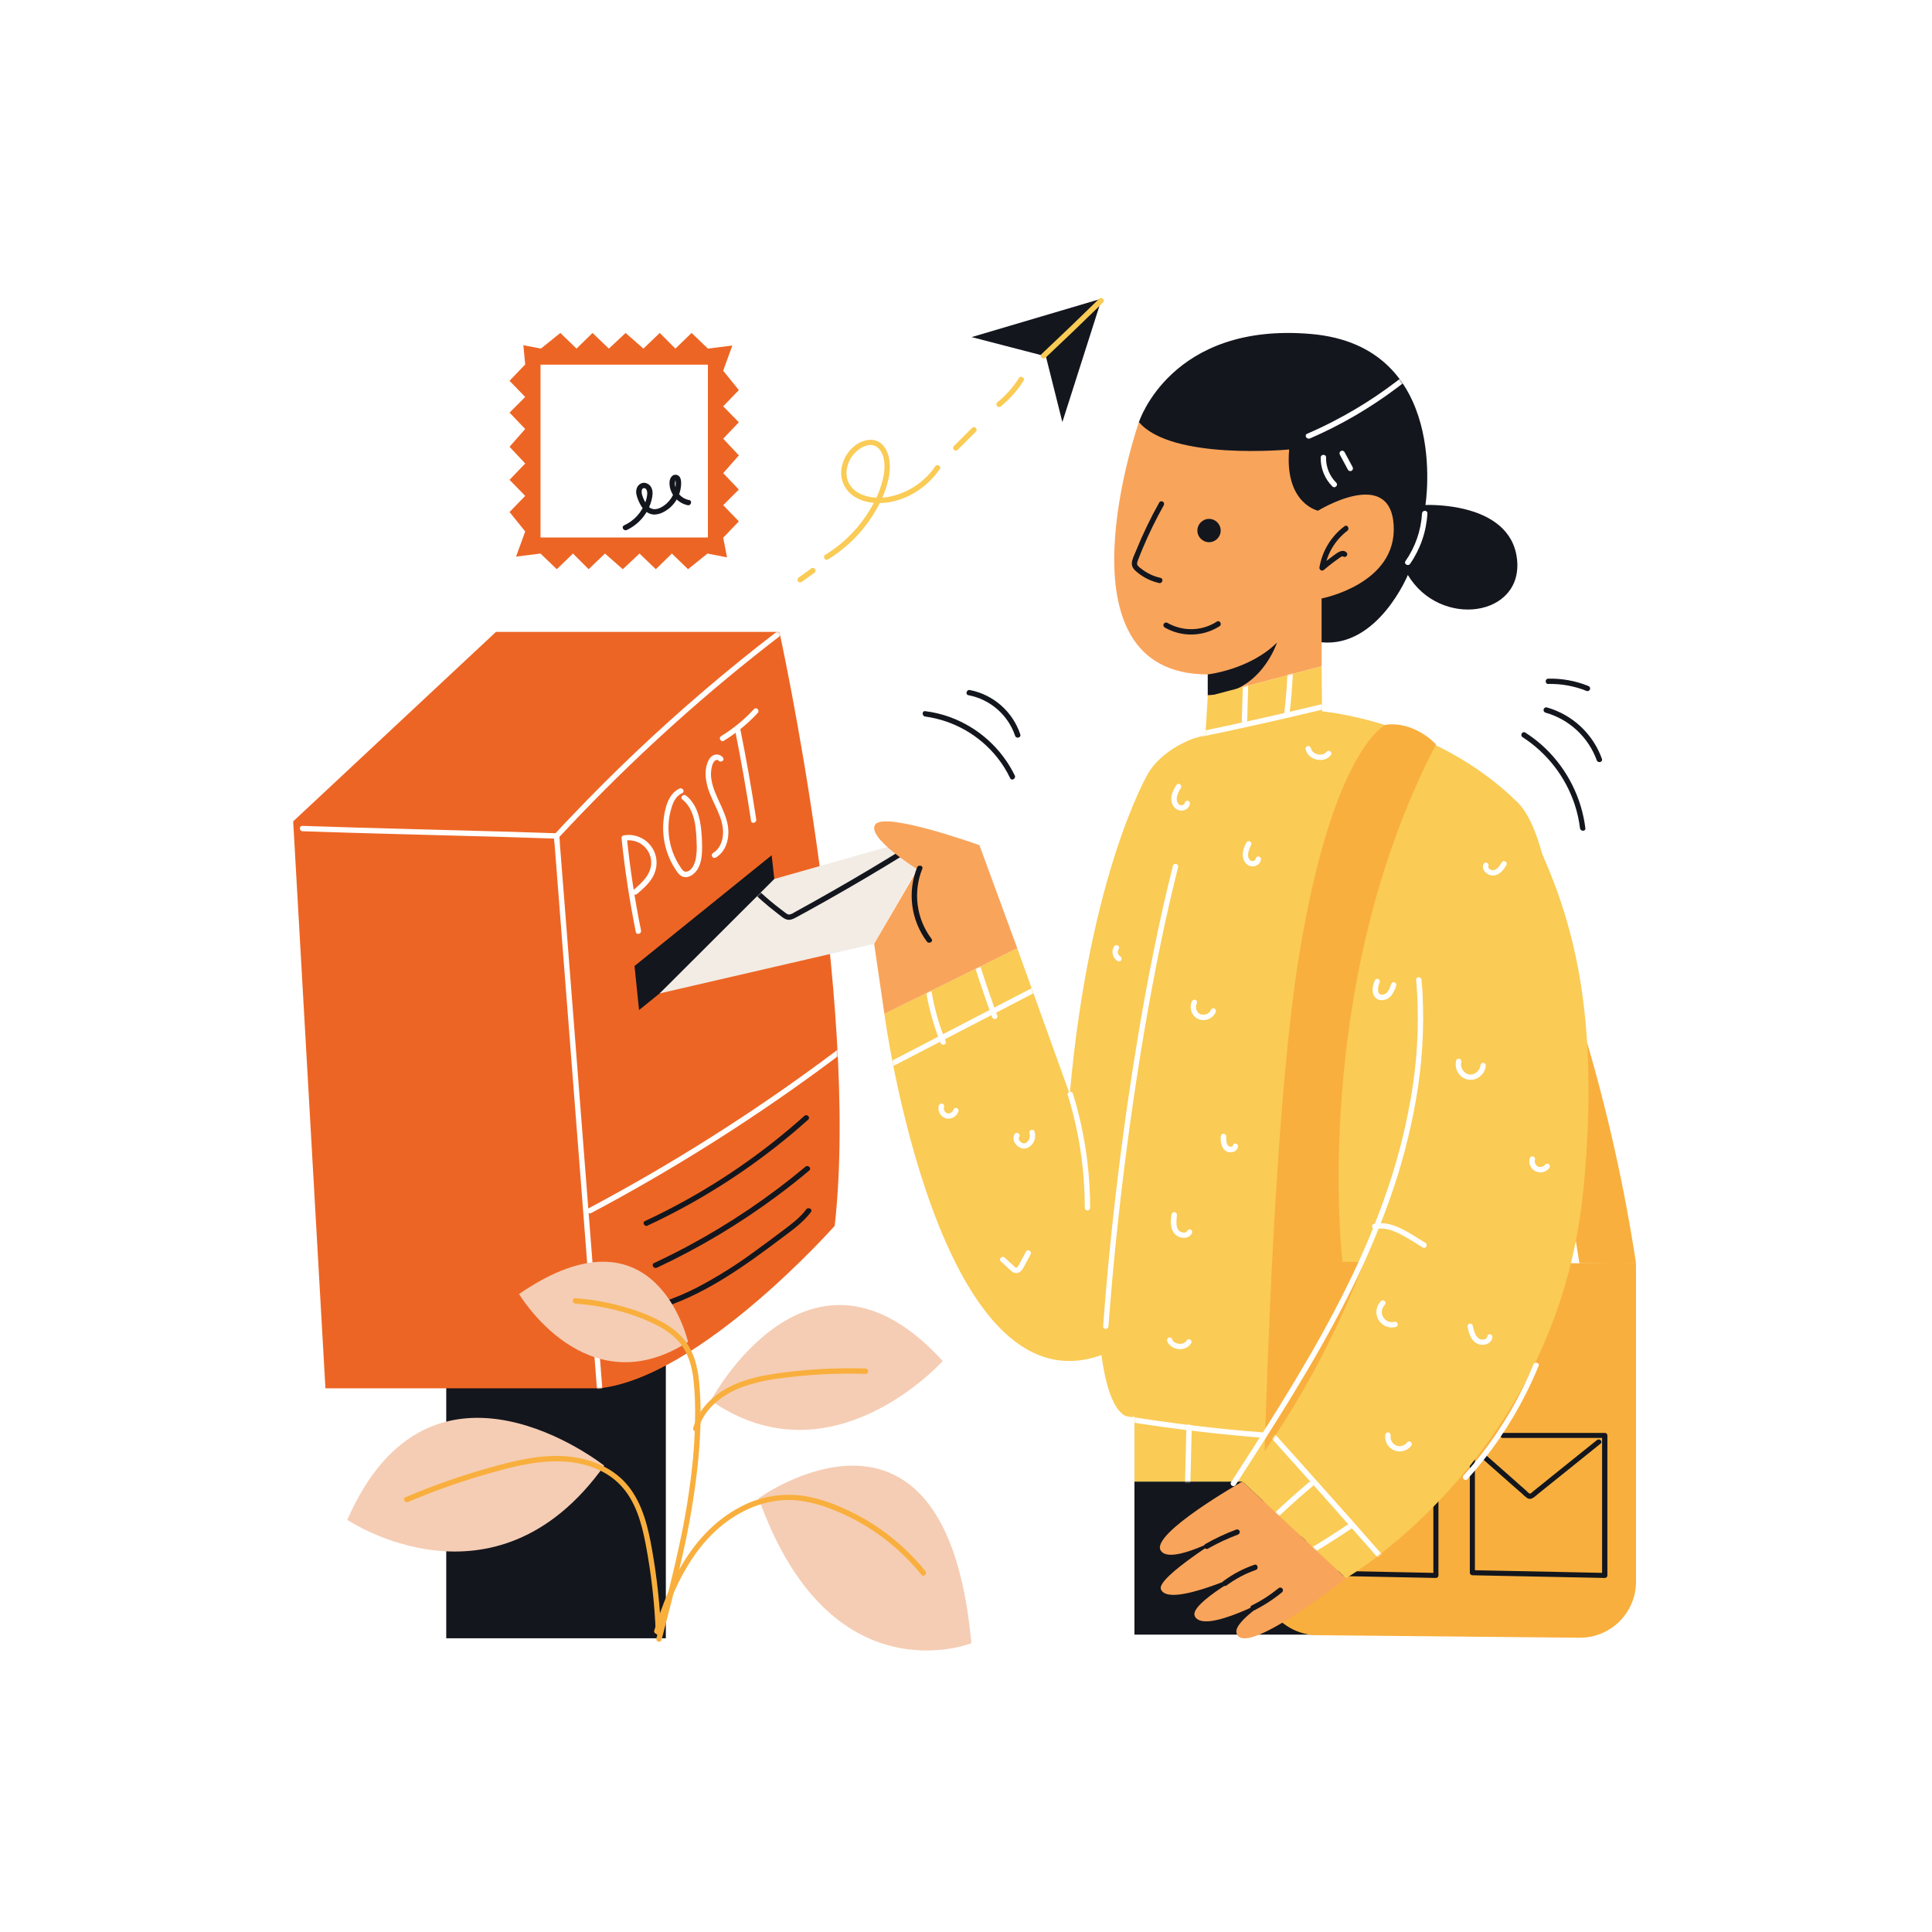 <svg width="1080" height="1080" viewBox="0 0 1080 1080" fill="none" xmlns="http://www.w3.org/2000/svg">
<rect width="1080" height="1080" fill="white"/>
<path d="M887.25 583C899.122 623.476 908.253 664.706 914.58 706.41L882.91 706.21L864.82 593.51L887.25 583Z" fill="#F9AF3D"/>
<path d="M634.16 828.19V913.76H858.66L864.82 828.19H634.16Z" fill="#13161D"/>
<path d="M249.45 760.79V915.8H372.21V750.14L249.45 760.79Z" fill="#13161D"/>
<path d="M641.72 432.49C641.72 432.49 609 487.85 598 611.68L568.64 530.05L494.35 566.73C494.35 566.73 524.27 790.46 615.71 757.48C707.15 724.5 735.86 375.29 641.72 432.49Z" fill="#FACB55"/>
<mask id="mask0_6_10628" style="mask-type:luminance" maskUnits="userSpaceOnUse" x="494" y="426" width="206" height="335">
<path d="M641.72 432.49C641.72 432.49 609 487.85 598 611.68L568.64 530.05L494.35 566.73C494.35 566.73 524.27 790.46 615.71 757.48C707.15 724.5 735.86 375.29 641.72 432.49Z" fill="white"/>
</mask>
<g mask="url(#mask0_6_10628)">
<path d="M490.94 600.28L573.2 557.59L596.64 545.42C598.36 544.53 596.84 541.94 595.13 542.83L512.87 585.52L489.43 597.69C487.72 598.58 489.23 601.17 490.94 600.28Z" fill="white"/>
<path d="M517.17 550.87C518.712 561.892 521.604 572.683 525.78 583C526.5 584.77 529.4 584 528.68 582.21C524.499 571.877 521.604 561.069 520.06 550.03C519.8 548.13 516.91 548.94 517.17 550.83V550.87Z" fill="white"/>
<path d="M544.83 540C547.877 549.6 551.13 559.137 554.59 568.61C555.25 570.41 558.15 569.61 557.49 567.82C554.03 558.347 550.774 548.807 547.72 539.2C547.14 537.37 544.24 538.15 544.83 540Z" fill="white"/>
<path d="M524.8 617.92C524.484 619.039 524.505 620.226 524.86 621.333C525.216 622.439 525.891 623.416 526.8 624.14C527.758 624.921 528.954 625.351 530.19 625.36C531.347 625.347 532.476 625 533.44 624.36C534.583 623.598 535.422 622.458 535.81 621.14C535.892 620.765 535.827 620.372 535.628 620.043C535.429 619.714 535.111 619.474 534.74 619.373C534.369 619.272 533.974 619.316 533.635 619.498C533.296 619.68 533.04 619.985 532.92 620.35C532.898 620.49 532.854 620.625 532.79 620.75C532.87 620.56 532.88 620.53 532.79 620.68L532.72 620.83L532.52 621.14C532.483 621.203 532.443 621.263 532.4 621.32C532.52 621.17 532.54 621.13 532.47 621.22C532.4 621.31 532.13 621.7 531.9 621.78L532.04 621.67L531.86 621.8L531.5 622.02C531.42 622.02 531.29 622.17 531.21 622.16C531.41 622.08 531.43 622.08 531.27 622.16L531.07 622.23C530.841 622.326 530.598 622.383 530.35 622.4C530.45 622.4 530.72 622.4 530.35 622.4H529.93H529.72H529.91C529.86 622.4 529.55 622.31 529.49 622.3C529.43 622.29 529.07 622.12 529.27 622.23C529.47 622.34 529.11 622.13 529.07 622.11C528.97 622.038 528.867 621.971 528.76 621.91C528.67 621.85 528.7 621.91 528.85 621.99C528.792 621.949 528.739 621.902 528.69 621.85C528.488 621.704 528.315 621.521 528.18 621.31C528.37 621.67 528.18 621.31 528.1 621.18C528.02 621.05 527.99 621 527.94 620.9L527.85 620.71C527.78 620.56 527.79 620.58 527.85 620.78C527.796 620.684 527.759 620.579 527.74 620.47C527.74 620.34 527.66 620.2 527.63 620.06C527.635 619.991 527.635 619.92 527.63 619.85V620.04C527.52 619.9 527.63 619.47 527.63 619.3C527.63 619.13 527.63 619.16 527.63 619.38C527.635 619.311 527.635 619.24 527.63 619.17C527.63 619.03 527.7 618.9 527.74 618.76C527.846 618.384 527.801 617.981 527.614 617.637C527.427 617.293 527.114 617.036 526.74 616.92C526.362 616.819 525.96 616.866 525.616 617.052C525.272 617.238 525.012 617.549 524.89 617.92H524.8Z" fill="white"/>
<path d="M567.13 634C565.4 637.08 567.63 640.62 570.65 641.74C571.395 642 572.189 642.092 572.974 642.009C573.759 641.926 574.516 641.67 575.19 641.26C576.577 640.403 577.634 639.102 578.19 637.57C578.791 635.965 578.844 634.207 578.34 632.57C578.22 632.205 577.964 631.899 577.625 631.718C577.286 631.536 576.891 631.491 576.52 631.592C576.149 631.694 575.831 631.933 575.632 632.262C575.433 632.591 575.368 632.984 575.45 633.36C575.537 633.634 575.604 633.915 575.65 634.2C575.71 634.47 575.65 633.89 575.65 634.28C575.65 634.44 575.65 634.6 575.65 634.76C575.665 635.029 575.665 635.3 575.65 635.57C575.65 635.78 575.72 635.29 575.65 635.49C575.645 635.543 575.645 635.596 575.65 635.65C575.65 635.81 575.58 635.96 575.54 636.12C575.494 636.385 575.407 636.642 575.28 636.88C575.49 636.57 575.28 636.88 575.21 637.01C575.14 637.14 575.06 637.29 574.98 637.43C574.9 637.57 574.85 637.63 574.78 637.73C574.746 637.79 574.706 637.847 574.66 637.9C574.9 637.68 574.76 637.78 574.66 637.84C574.473 638.046 574.277 638.243 574.07 638.43C573.87 638.62 574.12 638.43 574.14 638.43C574.088 638.475 574.031 638.516 573.97 638.55C573.86 638.63 573.74 638.7 573.62 638.77C573.5 638.84 573.4 638.87 573.3 638.93C573.2 638.99 573.56 638.86 573.37 638.93L573.12 639.02L572.71 639.12C572.45 639.19 573.02 639.12 572.64 639.12H572.28H572.08C571.76 639.05 571.48 639.04 571.34 638.89C571.47 639.02 571.55 639 571.41 638.89L571.22 638.79C571.082 638.717 570.949 638.637 570.82 638.55L570.65 638.43L570.75 638.5C570.66 638.5 570.5 638.29 570.43 638.22C570.329 638.127 570.236 638.027 570.15 637.92L570.05 637.8C570.21 638.04 569.92 637.68 570.05 637.8C569.89 637.56 569.88 637.55 569.81 637.41C569.773 637.352 569.74 637.292 569.71 637.23C569.64 637.23 569.58 636.99 569.71 637.23C569.78 637.23 569.59 636.88 569.57 636.81L569.52 636.61C569.46 636.38 569.6 636.55 569.52 636.67C569.52 636.61 569.52 636.37 569.52 636.28C569.52 636.19 569.52 636.15 569.52 636.09C569.52 635.78 569.46 636.32 569.52 636.15C569.58 635.98 569.59 635.86 569.63 635.72C569.71 635.43 569.63 635.8 569.63 635.79C569.63 635.78 569.75 635.56 569.77 635.52C569.87 635.35 569.935 635.162 569.962 634.966C569.989 634.771 569.978 634.572 569.928 634.381C569.878 634.191 569.792 634.011 569.673 633.854C569.554 633.697 569.405 633.565 569.235 633.465C569.065 633.365 568.877 633.3 568.682 633.272C568.486 633.245 568.288 633.257 568.097 633.307C567.906 633.356 567.727 633.443 567.569 633.562C567.412 633.681 567.28 633.83 567.18 634H567.13Z" fill="white"/>
<path d="M559.49 705.14L564.38 709.63C565.054 710.344 565.842 710.942 566.71 711.4C567.172 711.597 567.67 711.69 568.172 711.673C568.673 711.655 569.164 711.528 569.61 711.3C571.27 710.47 572.12 708.66 572.95 707.1L576.11 701.2C577.02 699.49 574.43 697.98 573.52 699.68L570.88 704.61C570.46 705.4 570.05 706.21 569.6 706.99C569.335 707.554 568.961 708.06 568.5 708.48C568.372 708.589 568.216 708.661 568.05 708.69C567.88 708.636 567.719 708.559 567.57 708.46C566.944 707.961 566.35 707.423 565.79 706.85L561.61 703C560.19 701.69 558.06 703.81 559.49 705.12V705.14Z" fill="white"/>
<path d="M622.78 529.06C622.362 529.726 622.081 530.469 621.955 531.245C621.829 532.021 621.86 532.815 622.046 533.579C622.233 534.343 622.571 535.061 623.041 535.692C623.51 536.323 624.102 536.853 624.78 537.25C624.951 537.35 625.139 537.415 625.334 537.442C625.529 537.47 625.728 537.458 625.919 537.408C626.11 537.359 626.289 537.272 626.446 537.153C626.603 537.034 626.736 536.885 626.835 536.715C626.935 536.545 627.001 536.357 627.028 536.162C627.055 535.966 627.043 535.768 626.994 535.577C626.944 535.386 626.857 535.207 626.738 535.05C626.619 534.892 626.47 534.76 626.3 534.66L625.93 534.44C625.73 534.3 625.93 534.44 626.02 534.51C626.11 534.58 625.9 534.41 625.85 534.36L625.58 534.09C625.536 534.029 625.486 533.972 625.43 533.92C625.5 533.97 625.64 534.21 625.51 534.01C625.364 533.785 625.23 533.551 625.11 533.31C624.98 533.05 625.23 533.66 625.11 533.38L625.05 533.2C625.001 533.066 624.961 532.929 624.93 532.79C624.93 532.66 624.93 532.54 624.86 532.41C624.97 532.92 624.86 532.46 624.86 532.31C624.85 532.17 624.85 532.03 624.86 531.89C624.86 531.82 624.86 531.76 624.86 531.7C624.86 531.64 624.79 532.08 624.86 531.83C624.93 531.58 625.03 531.29 625.08 531.02C625.066 530.816 624.973 530.625 624.821 530.488C624.669 530.351 624.469 530.279 624.265 530.286C624.06 530.293 623.866 530.379 623.724 530.526C623.582 530.674 623.502 530.87 623.502 531.075C623.502 531.28 623.582 531.477 623.724 531.624C623.866 531.771 624.06 531.858 624.265 531.865C624.469 531.872 624.669 531.799 624.821 531.662C624.973 531.525 625.066 531.334 625.08 531.13C625.08 531.13 625.13 531.02 625.17 530.96C625.243 530.826 625.323 530.696 625.41 530.57C625.61 530.227 625.666 529.818 625.565 529.433C625.463 529.049 625.214 528.721 624.87 528.52C624.525 528.328 624.119 528.277 623.737 528.378C623.355 528.478 623.026 528.723 622.82 529.06H622.78Z" fill="white"/>
</g>
<path d="M636.67 235.94C636.67 235.94 654.54 179.94 732.83 186.69C811.12 193.44 796.83 282.3 796.83 282.3C796.83 282.3 844.24 280 848 312.41C851.76 344.82 805.09 351.55 787 321.41C787 321.41 770.3 362.06 738.75 359.05C738.78 359.08 642.15 300.25 636.67 235.94Z" fill="#13161D"/>
<mask id="mask1_6_10628" style="mask-type:luminance" maskUnits="userSpaceOnUse" x="636" y="186" width="213" height="174">
<path d="M636.67 235.94C636.67 235.94 654.54 179.94 732.83 186.69C811.12 193.44 796.83 282.3 796.83 282.3C796.83 282.3 844.24 280 848 312.41C851.76 344.82 805.09 351.55 787 321.41C787 321.41 770.3 362.06 738.75 359.05C738.78 359.08 642.15 300.25 636.67 235.94Z" fill="white"/>
</mask>
<g mask="url(#mask1_6_10628)">
<path d="M732.21 245.129C749.465 237.653 765.778 228.168 780.81 216.869C785.05 213.683 789.183 210.349 793.21 206.869C794.68 205.609 792.55 203.499 791.09 204.749C776.97 216.853 761.477 227.258 744.93 235.749C740.263 238.149 735.517 240.393 730.69 242.479C728.92 243.249 730.45 245.839 732.21 245.069V245.129Z" fill="white"/>
<path d="M738.29 255.709C738.223 258.717 738.768 261.706 739.892 264.496C741.016 267.287 742.697 269.819 744.83 271.939C746.2 273.299 748.33 271.179 746.95 269.819C745.097 267.976 743.639 265.774 742.666 263.348C741.693 260.922 741.225 258.322 741.29 255.709C741.34 253.779 738.34 253.779 738.29 255.709Z" fill="white"/>
<path d="M749 254.199L753.52 262.619C753.724 262.961 754.054 263.209 754.44 263.31C754.825 263.411 755.234 263.357 755.58 263.159C755.915 262.952 756.158 262.623 756.259 262.242C756.359 261.86 756.31 261.455 756.12 261.109L751.59 252.679C751.388 252.336 751.059 252.086 750.673 251.986C750.288 251.886 749.878 251.942 749.535 252.144C749.192 252.346 748.942 252.675 748.842 253.061C748.742 253.446 748.798 253.856 749 254.199Z" fill="white"/>
<path d="M794.93 286.999C794.358 296.573 791.154 305.802 785.67 313.669C784.56 315.259 787.16 316.759 788.26 315.179C794.02 306.857 797.366 297.105 797.93 286.999C798.04 285.069 795.04 285.079 794.93 286.999Z" fill="white"/>
</g>
<path d="M636.67 235.94C636.67 235.94 587.35 377 675.15 377V389.26L738.78 372.47V334.55C738.78 334.55 781.08 326.49 779.07 293.55C777.06 260.61 736.77 285.49 736.77 285.49C736.77 285.49 717.97 281.49 720.65 251.25C720.65 251.29 654.75 257.52 636.67 235.94Z" fill="#F9A45B"/>
<path d="M648 280.94C643.084 289.72 638.725 298.802 634.95 308.13C634.1 310.24 632.74 312.67 632.7 314.99C632.66 317.31 634.31 318.81 635.99 320.15C639.479 322.956 643.563 324.93 647.93 325.92C649.81 326.35 650.61 323.46 648.73 323.03C644.725 322.147 640.98 320.346 637.79 317.77C636.992 317.27 636.31 316.605 635.79 315.82C635.38 314.88 635.91 313.77 636.23 312.89C637.01 310.82 637.85 308.78 638.69 306.74C642.17 298.426 646.127 290.319 650.54 282.46C650.741 282.116 650.798 281.707 650.698 281.321C650.598 280.936 650.348 280.606 650.005 280.405C649.661 280.203 649.252 280.146 648.867 280.247C648.481 280.347 648.151 280.596 647.95 280.94H648Z" fill="#13161D"/>
<path d="M751.6 294.15C744.164 299.718 739.152 307.931 737.6 317.09C737.527 317.406 737.557 317.738 737.686 318.035C737.815 318.333 738.036 318.582 738.317 318.745C738.597 318.908 738.923 318.977 739.245 318.942C739.568 318.907 739.871 318.77 740.11 318.55C741.96 316.96 743.85 315.44 745.81 313.99C746.73 313.31 747.67 312.65 748.61 311.99C749.17 311.61 750.24 310.64 750.92 311.15C751.262 311.333 751.662 311.377 752.036 311.271C752.41 311.165 752.728 310.919 752.924 310.583C753.119 310.248 753.177 309.849 753.085 309.472C752.993 309.095 752.758 308.768 752.43 308.56C750.07 306.77 747.14 309.34 745.28 310.68C742.773 312.487 740.343 314.397 737.99 316.41L740.49 317.87C741.853 309.465 746.384 301.9 753.15 296.73C754.68 295.58 753.15 292.98 751.64 294.14L751.6 294.15Z" fill="#13161D"/>
<path d="M675.15 377C675.15 377 698.55 374.39 713.82 359.23C713.82 359.23 704.57 388.55 675.15 388.54V377Z" fill="#13161D"/>
<path d="M651.05 350.75C655.735 353.453 661.071 354.82 666.479 354.702C671.886 354.584 677.158 352.985 681.72 350.08C683.34 349.03 681.83 346.43 680.21 347.49C676.106 350.128 671.356 351.585 666.479 351.703C661.602 351.822 656.787 350.596 652.56 348.16C652.218 347.977 651.817 347.934 651.444 348.039C651.07 348.145 650.752 348.392 650.556 348.727C650.361 349.063 650.303 349.461 650.395 349.839C650.487 350.216 650.722 350.543 651.05 350.75Z" fill="#13161D"/>
<path d="M675.86 303.09C679.455 303.09 682.37 300.176 682.37 296.58C682.37 292.985 679.455 290.07 675.86 290.07C672.265 290.07 669.35 292.985 669.35 296.58C669.35 300.176 672.265 303.09 675.86 303.09Z" fill="#13161D"/>
<path d="M738.78 372.48L739.01 397.66C739.01 397.66 802.01 402.92 848.22 448.41C894.43 493.9 864.82 828.19 864.82 828.19H634.16V791.81C634.16 791.81 582.35 819.1 641.72 432.49C641.72 432.49 649.51 417.07 673.86 410.74L675.15 389.27L738.78 372.48Z" fill="#FACB55"/>
<mask id="mask2_6_10628" style="mask-type:luminance" maskUnits="userSpaceOnUse" x="613" y="372" width="262" height="457">
<path d="M738.78 372.48L739.01 397.66C739.01 397.66 802.01 402.92 848.22 448.41C894.43 493.9 864.82 828.19 864.82 828.19H634.16V791.81C634.16 791.81 582.35 819.1 641.72 432.49C641.72 432.49 649.51 417.07 673.86 410.74L675.15 389.27L738.78 372.48Z" fill="white"/>
</mask>
<g mask="url(#mask2_6_10628)">
<path d="M665.9 413C690.84 407.893 715.687 402.353 740.44 396.38C747.467 394.68 754.467 392.946 761.44 391.18C763.31 390.71 762.52 387.81 760.64 388.29C735.973 394.51 711.183 400.296 686.27 405.65C679.197 407.17 672.123 408.653 665.05 410.1C663.16 410.49 663.96 413.38 665.85 413H665.9Z" fill="white"/>
<path d="M694.81 381.66L694.17 403.06C694.17 404.99 697.17 404.99 697.17 403.06L697.81 381.66C697.86 379.73 694.86 379.73 694.81 381.66Z" fill="white"/>
<path d="M719.81 373.38C719.55 381.673 718.933 389.94 717.96 398.18C717.74 400.1 720.74 400.08 720.96 398.18C721.94 389.947 722.556 381.68 722.81 373.38C722.87 371.45 719.87 371.45 719.81 373.38Z" fill="white"/>
<path d="M657.54 438.83C655.79 441.83 654.04 445.15 655.04 448.69C655.89 451.69 658.8 453.93 661.96 452.88C662.748 452.66 663.461 452.228 664.02 451.63C664.579 451.032 664.963 450.292 665.13 449.49C665.226 449.114 665.176 448.715 664.991 448.374C664.805 448.033 664.498 447.774 664.13 447.65C663.746 447.546 663.337 447.598 662.993 447.795C662.648 447.991 662.395 448.317 662.29 448.7C662.259 448.872 662.219 449.042 662.17 449.21C662.24 448.97 662.17 449.21 662.1 449.32C661.98 449.6 662.24 449.22 662.04 449.42C662.04 449.47 661.6 449.82 661.86 449.62C661.754 449.699 661.643 449.772 661.53 449.84C661.53 449.84 661.11 450.03 661.41 449.91C661.263 449.969 661.112 450.019 660.96 450.06C660.89 450.06 660.42 450.14 660.75 450.11C660.613 450.12 660.476 450.12 660.34 450.11C660.34 450.11 659.84 450.11 660 450.11C660.16 450.11 659.72 450.02 659.68 450.01C659.35 449.94 659.83 450.13 659.54 450.01C659.044 449.739 658.635 449.333 658.36 448.84C657.766 447.712 657.62 446.401 657.95 445.17C658.445 443.469 659.197 441.854 660.18 440.38C660.363 440.038 660.406 439.637 660.301 439.264C660.195 438.89 659.948 438.572 659.613 438.376C659.277 438.18 658.879 438.123 658.502 438.215C658.124 438.307 657.797 438.542 657.59 438.87L657.54 438.83Z" fill="white"/>
<path d="M696.73 470.89C695.34 473.83 693.88 477.21 695.15 480.46C695.647 481.905 696.667 483.111 698.01 483.84C698.649 484.147 699.346 484.315 700.054 484.332C700.763 484.349 701.467 484.216 702.12 483.94C702.883 483.649 703.549 483.15 704.042 482.5C704.535 481.849 704.836 481.073 704.91 480.26C704.91 479.862 704.752 479.481 704.47 479.199C704.189 478.918 703.808 478.76 703.41 478.76C703.012 478.76 702.631 478.918 702.349 479.199C702.068 479.481 701.91 479.862 701.91 480.26C701.91 479.9 701.91 480.33 701.85 480.41C701.79 480.49 701.85 480.49 701.85 480.34C701.819 480.416 701.782 480.49 701.74 480.56C701.74 480.64 701.46 480.88 701.68 480.65L701.42 480.91C701.29 481.02 701.29 481.02 701.42 480.91L701.25 481.01C701.12 481.08 701 481.16 700.86 481.22C701.1 481.12 700.86 481.22 700.73 481.22L700.35 481.31C700.68 481.24 700.35 481.31 700.23 481.31C700.08 481.32 699.93 481.32 699.78 481.31H699.85L699.6 481.25C699.53 481.25 699.19 481.08 699.48 481.25L699.08 481.03C698.94 480.923 698.92 480.923 699.02 481.03L698.85 480.88C698.722 480.764 698.602 480.641 698.49 480.51C698.3 480.3 698.49 480.61 698.36 480.34C698.03 479.855 697.805 479.307 697.7 478.73C697.7 478.73 697.62 478.25 697.7 478.52C697.7 478.37 697.7 478.21 697.7 478.06C697.676 477.659 697.693 477.257 697.75 476.86C698.073 475.319 698.611 473.831 699.35 472.44C699.538 472.092 699.586 471.686 699.486 471.304C699.386 470.921 699.144 470.591 698.81 470.38C698.47 470.201 698.075 470.156 697.704 470.257C697.332 470.357 697.013 470.594 696.81 470.92L696.73 470.89Z" fill="white"/>
<path d="M666.38 559.5C665.688 560.904 665.442 562.486 665.674 564.034C665.907 565.581 666.606 567.021 667.68 568.16C668.781 569.253 670.206 569.962 671.743 570.182C673.279 570.402 674.846 570.121 676.21 569.38C677.796 568.561 679.03 567.193 679.68 565.53C679.786 565.152 679.741 564.748 679.555 564.402C679.368 564.057 679.054 563.798 678.68 563.68C678.295 563.584 677.889 563.639 677.544 563.834C677.2 564.03 676.944 564.351 676.83 564.73C676.95 564.44 676.72 564.94 676.69 564.99C676.66 565.04 676.5 565.29 676.4 565.45C676.3 565.61 676.3 565.59 676.4 565.45L676.22 565.65C676.1 565.79 675.97 565.91 675.84 566.04C675.71 566.17 675.37 566.41 675.62 566.23C675.473 566.339 675.319 566.44 675.16 566.53C675.007 566.632 674.846 566.722 674.68 566.8L674.54 566.86C674.215 566.991 673.881 567.095 673.54 567.17H673.27H672.72H672.18H671.91C671.733 567.131 671.56 567.081 671.39 567.02L671 567C671.13 567 671.14 567.06 671.05 567C670.739 566.855 670.444 566.677 670.17 566.47C670.42 566.66 670 566.31 669.96 566.27C669.92 566.23 669.71 566 669.59 565.87C669.47 565.74 669.47 565.73 669.59 565.87L669.43 565.64C669.33 565.49 669.24 565.34 669.15 565.18C669.06 565.02 668.98 564.86 668.9 564.69C669.03 564.97 668.9 564.53 668.83 564.48C668.722 564.153 668.638 563.819 668.58 563.48C668.64 563.82 668.58 563.27 668.58 563.2C668.58 563.13 668.58 562.84 668.58 562.66C668.58 562.48 668.65 562.04 668.58 562.38C668.58 562.2 668.65 562.03 668.69 561.85C668.73 561.67 668.8 561.5 668.85 561.33C668.92 561.16 668.9 561.16 668.85 561.33L669 561C669.177 560.66 669.22 560.265 669.12 559.895C669.02 559.524 668.784 559.205 668.46 559C668.121 558.817 667.726 558.77 667.355 558.869C666.983 558.967 666.663 559.204 666.46 559.53L666.38 559.5Z" fill="white"/>
<path d="M654.92 678.6C654.47 681.94 654.04 685.6 655.83 688.66C656.548 689.828 657.596 690.757 658.842 691.33C660.088 691.903 661.476 692.095 662.83 691.88C663.562 691.77 664.257 691.488 664.859 691.057C665.461 690.626 665.951 690.058 666.29 689.4C666.465 689.059 666.506 688.665 666.406 688.295C666.307 687.926 666.073 687.606 665.75 687.4C665.41 687.22 665.015 687.176 664.644 687.276C664.273 687.376 663.953 687.613 663.75 687.94L663.59 688.23C663.59 688.28 663.51 688.34 663.48 688.4C663.45 688.46 663.67 688.19 663.56 688.3L663.35 688.52C663.22 688.65 663.07 688.71 663.35 688.58C663.25 688.63 663.16 688.71 663.06 688.76C662.96 688.81 662.77 688.97 662.92 688.84C663.07 688.71 663 688.84 662.92 688.84L662.77 688.89C662.643 688.932 662.512 688.966 662.38 688.99C662.29 688.99 662.03 688.99 662.22 688.99C662.41 688.99 662.13 688.99 662.05 688.99C661.8 688.99 661.55 688.99 661.3 688.99C661.05 688.99 661.42 688.99 661.43 688.99C661.377 688.985 661.323 688.985 661.27 688.99L660.94 688.92C660.69 688.86 660.45 688.76 660.2 688.68C659.95 688.6 660.29 688.68 660.3 688.73L660.15 688.65C660.029 688.598 659.912 688.537 659.8 688.47L659.52 688.3C659.46 688.3 659.16 688.04 659.31 688.16C659.46 688.28 659.17 688.03 659.12 687.99L658.89 687.75L658.67 687.5C658.9 687.76 658.67 687.43 658.57 687.32C658.245 686.825 658.011 686.277 657.88 685.7C657.8 685.4 657.74 685.1 657.69 684.8C657.64 684.5 657.69 684.67 657.69 684.73V684.5C657.69 684.32 657.69 684.14 657.69 683.96C657.635 683.164 657.635 682.365 657.69 681.57C657.69 681.2 657.76 680.82 657.8 680.45C657.8 680.24 657.8 680.03 657.88 679.82V679.58C657.88 679.29 657.88 679.93 657.88 679.43C657.974 679.047 657.917 678.643 657.722 678.3C657.526 677.958 657.207 677.704 656.83 677.59C656.446 677.488 656.037 677.541 655.691 677.737C655.345 677.933 655.09 678.257 654.98 678.64L654.92 678.6Z" fill="white"/>
<path d="M682.35 635.521C682.35 638.011 682.55 640.631 684.25 642.591C684.981 643.366 685.942 643.886 686.991 644.077C688.04 644.268 689.122 644.118 690.08 643.651C690.641 643.379 691.122 642.964 691.473 642.448C691.824 641.932 692.033 641.333 692.08 640.711C692.077 640.313 691.919 639.933 691.64 639.651C691.355 639.374 690.976 639.217 690.58 639.211C690.183 639.215 689.803 639.373 689.52 639.651C689.259 639.945 689.104 640.318 689.08 640.711C689.08 640.711 689.16 640.35 689.08 640.49C689 640.63 689.08 640.58 689.08 640.63C689.08 640.68 688.97 640.93 689.08 640.63C689.19 640.33 689.08 640.63 689.08 640.69C689.083 640.717 689.083 640.744 689.08 640.771C688.96 640.981 689.08 640.681 689.18 640.651C689.131 640.692 689.088 640.739 689.05 640.79C689 640.79 688.78 641.02 689 640.79C689.22 640.56 689 640.79 688.94 640.79L688.73 640.901C688.45 641.051 689.03 640.801 688.81 640.901L688.58 640.97H688.37H688.23C688.06 640.97 688.59 640.97 688.42 640.97H687.94H687.69C688.04 641.05 687.36 640.97 687.69 640.97L687.22 640.85C687.155 640.823 687.088 640.799 687.02 640.781C687.43 640.881 687.18 640.851 687.02 640.781L686.8 640.651C686.68 640.571 686.55 640.401 686.8 640.651C686.67 640.521 686.52 640.4 686.4 640.26L686.3 640.141C686.19 640.021 686.38 640.24 686.38 640.25C686.38 640.26 686.23 640.041 686.19 639.961C686.15 639.881 685.97 639.51 685.84 639.3C685.84 639.3 685.95 639.58 685.9 639.43C685.905 639.384 685.905 639.337 685.9 639.29C685.857 639.179 685.82 639.066 685.79 638.951C685.721 638.724 685.665 638.493 685.62 638.26C685.62 638.13 685.62 638 685.54 637.86C685.544 637.811 685.544 637.76 685.54 637.711C685.54 637.971 685.54 637.861 685.54 637.711C685.54 637.451 685.49 637.19 685.47 636.93C685.47 636.37 685.47 635.821 685.47 635.271C685.47 634.873 685.312 634.491 685.03 634.21C684.749 633.929 684.367 633.771 683.97 633.771C683.572 633.771 683.19 633.929 682.909 634.21C682.628 634.491 682.47 634.873 682.47 635.271L682.35 635.521Z" fill="white"/>
<path d="M652.36 749.46C654.3 754.99 662.94 755.99 665.9 750.8C666.077 750.46 666.12 750.065 666.02 749.695C665.92 749.324 665.684 749.005 665.36 748.8C665.016 748.603 664.608 748.549 664.224 748.65C663.841 748.751 663.512 748.999 663.31 749.34L663.06 749.73C662.9 749.99 663.24 749.55 663.06 749.79C662.883 749.986 662.696 750.173 662.5 750.35C662.28 750.56 662.73 750.21 662.45 750.35L662.17 750.54L661.83 750.73C661.75 750.73 661.36 750.94 661.72 750.79C661.263 750.974 660.787 751.105 660.3 751.18C660.7 751.11 660.3 751.18 660.18 751.18H659.77C659.52 751.195 659.27 751.195 659.02 751.18C658.93 751.18 658.5 751.1 658.9 751.18L658.55 751.12L657.77 750.91L657.45 750.79C657.13 750.68 657.66 750.91 657.38 750.79C657.1 750.67 656.91 750.55 656.69 750.41L656.41 750.22C656.73 750.44 656.34 750.16 656.27 750.1C656.2 750.04 655.96 749.78 655.8 749.62C655.64 749.46 655.93 749.84 655.73 749.52C655.66 749.41 655.58 749.3 655.52 749.19C655.46 749.08 655.41 748.99 655.36 748.89C655.31 748.79 655.29 748.75 655.36 748.89C655.36 748.81 655.31 748.74 655.28 748.67C655.158 748.301 654.9 747.992 654.558 747.806C654.216 747.62 653.816 747.571 653.44 747.67C653.066 747.786 652.752 748.043 652.566 748.387C652.379 748.73 652.334 749.133 652.44 749.51L652.36 749.46Z" fill="white"/>
<path d="M768.41 548.4C767.27 551.19 766.53 554.87 768.63 557.4C771.05 560.32 775.63 559.2 777.73 556.57C778.987 554.88 779.929 552.976 780.51 550.95C780.616 550.572 780.571 550.168 780.385 549.822C780.198 549.477 779.884 549.218 779.51 549.1C779.133 549.004 778.735 549.054 778.393 549.239C778.052 549.425 777.794 549.732 777.67 550.1C777.42 550.81 777.18 551.53 776.89 552.22C776.97 552.03 776.8 552.43 776.77 552.49C776.74 552.55 776.62 552.8 776.54 552.96C776.37 553.29 776.19 553.62 775.99 553.96L775.7 554.39L775.51 554.62L775.15 554.99L775.01 555.12C775.01 555.12 774.71 555.37 774.85 555.26C774.99 555.15 774.85 555.26 774.79 555.26L774.57 555.41L774.16 555.64C774.09 555.64 773.72 555.84 773.98 555.74L773.48 555.91C773.31 555.96 773.14 555.98 772.97 556.03C772.787 556.039 772.616 556.119 772.491 556.253C772.367 556.387 772.3 556.564 772.305 556.747C772.309 556.929 772.385 557.103 772.516 557.23C772.647 557.358 772.822 557.429 773.005 557.429C773.187 557.429 773.363 557.358 773.493 557.23C773.624 557.103 773.7 556.929 773.704 556.747C773.709 556.564 773.642 556.387 773.518 556.253C773.394 556.119 773.222 556.039 773.04 556.03H772.79H772.34C772.34 556.03 772.09 556.03 772.28 556.03C772.47 556.03 772.15 556.03 772.11 556.03C772.07 556.03 771.83 555.95 771.68 555.91C771.87 556.02 771.53 555.87 771.68 555.91C771.626 555.874 771.569 555.844 771.51 555.82C771.51 555.82 771.12 555.54 771.25 555.65C771.38 555.76 771.25 555.65 771.18 555.58L770.98 555.38L770.87 555.25C770.96 555.46 770.73 555.12 770.87 555.25C770.813 555.131 770.746 555.018 770.67 554.91C770.67 554.91 770.67 554.81 770.59 554.77C770.51 554.73 770.66 555.01 770.59 554.82C770.52 554.63 770.49 554.53 770.46 554.39C770.43 554.25 770.4 554.13 770.37 554C770.37 554 770.37 553.88 770.37 553.82C770.348 553.487 770.348 553.153 770.37 552.82C770.37 552.66 770.37 552.49 770.37 552.33C770.374 552.267 770.374 552.203 770.37 552.14C770.43 551.78 770.51 551.42 770.6 551.07C770.786 550.389 771.016 549.721 771.29 549.07C771.393 548.692 771.347 548.289 771.161 547.944C770.975 547.6 770.663 547.34 770.29 547.22C769.912 547.124 769.512 547.173 769.169 547.358C768.826 547.544 768.566 547.851 768.44 548.22L768.41 548.4Z" fill="white"/>
<path d="M729.9 419C731.21 424.83 740.08 427 743.82 422.25C744.091 421.964 744.242 421.585 744.242 421.19C744.242 420.796 744.091 420.416 743.82 420.13C743.537 419.852 743.156 419.696 742.76 419.696C742.363 419.696 741.982 419.852 741.7 420.13C741.528 420.359 741.333 420.57 741.12 420.76C741.12 420.76 740.75 421.08 740.91 420.96C741.07 420.84 740.7 421.1 740.67 421.12C740.433 421.268 740.185 421.398 739.93 421.51C740.17 421.4 739.93 421.51 739.84 421.51L739.5 421.62C739.228 421.7 738.95 421.76 738.67 421.8C739.05 421.74 738.61 421.8 738.52 421.8H738.1C737.81 421.8 737.52 421.8 737.23 421.8C736.94 421.8 737.49 421.86 737.14 421.8L736.72 421.71L735.94 421.5L735.54 421.35H735.61L735.39 421.24C735.131 421.122 734.884 420.981 734.65 420.82C734.54 420.76 734.45 420.69 734.34 420.62C734.23 420.55 734.5 420.77 734.22 420.51C734.026 420.34 733.843 420.16 733.67 419.97C733.61 419.91 733.32 419.51 733.52 419.81C733.46 419.71 733.39 419.61 733.32 419.51L733.14 419.2C733.14 419.14 732.91 418.66 733.04 419.01C732.941 418.742 732.858 418.468 732.79 418.19C732.746 417.991 732.663 417.804 732.544 417.638C732.426 417.473 732.275 417.333 732.101 417.228C731.927 417.122 731.733 417.053 731.532 417.025C731.33 416.997 731.125 417.01 730.929 417.064C730.732 417.117 730.549 417.211 730.39 417.337C730.231 417.464 730.099 417.622 730.003 417.801C729.906 417.98 729.848 418.177 729.83 418.38C729.812 418.583 729.836 418.787 729.9 418.98V419Z" fill="white"/>
<path d="M624.25 793.75C641.516 796.63 658.85 799.027 676.25 800.94C693.65 802.853 711.136 804.29 728.71 805.25C746.236 806.203 763.78 806.67 781.34 806.65C798.9 806.63 816.453 806.123 834 805.13C851.52 804.13 869.006 802.647 886.46 800.68C888.63 800.44 890.79 800.18 892.96 799.92C894.85 799.7 894.88 796.7 892.96 796.92C875.626 799 858.24 800.6 840.8 801.72C823.36 802.84 805.91 803.47 788.45 803.61C770.896 803.77 753.353 803.437 735.82 802.61C718.286 801.783 700.873 800.487 683.58 798.72C666.166 796.94 648.813 794.67 631.52 791.91C629.36 791.57 627.206 791.237 625.06 790.91C623.17 790.6 622.35 793.49 624.26 793.8L624.25 793.75Z" fill="white"/>
<path d="M663.2 797.8L662.08 843.8C662.08 845.73 665.08 845.73 665.08 843.8L666.2 797.8C666.2 795.87 663.2 795.87 663.2 797.8Z" fill="white"/>
</g>
<path d="M774.64 405.13C774.64 405.13 745.41 417.75 726.38 533C711.38 623.91 706.61 808.32 705.27 882.16C705.194 886.295 705.938 890.404 707.458 894.251C708.978 898.098 711.244 901.606 714.125 904.573C717.007 907.54 720.447 909.907 724.247 911.539C728.048 913.171 732.134 914.034 736.27 914.08L882.89 915.5C887.032 915.541 891.14 914.76 894.978 913.204C898.817 911.647 902.308 909.345 905.251 906.431C908.194 903.516 910.531 900.048 912.125 896.225C913.719 892.402 914.54 888.301 914.54 884.16V706.38L750.45 705.38C750.45 705.38 732.1 552 802.72 416.14C802.72 416.14 791.17 403.09 774.64 405.13Z" fill="#F9AF3D"/>
<mask id="mask3_6_10628" style="mask-type:luminance" maskUnits="userSpaceOnUse" x="705" y="404" width="210" height="512">
<path d="M774.64 405.13C774.64 405.13 745.41 417.75 726.38 533C711.38 623.91 706.61 808.32 705.27 882.16C705.194 886.295 705.938 890.404 707.458 894.251C708.978 898.098 711.244 901.606 714.125 904.573C717.007 907.54 720.447 909.907 724.247 911.539C728.048 913.171 732.134 914.034 736.27 914.08L882.89 915.5C887.032 915.541 891.14 914.76 894.978 913.204C898.817 911.647 902.308 909.345 905.251 906.431C908.194 903.516 910.531 900.048 912.125 896.225C913.719 892.402 914.54 888.301 914.54 884.16V706.38L750.45 705.38C750.45 705.38 732.1 552 802.72 416.14C802.72 416.14 791.17 403.09 774.64 405.13Z" fill="white"/>
</mask>
<g mask="url(#mask3_6_10628)">
<path d="M840 803.8H897L895.58 802.37V829V871.06V880.69L897 879.27L872 878.74L832.25 877.93L823.06 877.74L824.48 879.16V804.43C824.48 804.053 824.33 803.692 824.064 803.425C823.797 803.159 823.436 803.01 823.06 803.01C822.683 803.01 822.322 803.159 822.056 803.425C821.789 803.692 821.64 804.053 821.64 804.43V879.16C821.645 879.535 821.796 879.893 822.061 880.158C822.326 880.423 822.685 880.574 823.06 880.58L848.17 881.1L887.93 881.9L897.12 882.09C897.495 882.087 897.855 881.937 898.121 881.671C898.387 881.405 898.537 881.045 898.54 880.67V854.06V812.06V802.42C898.537 802.223 898.495 802.03 898.415 801.851C898.336 801.671 898.22 801.51 898.076 801.377C897.932 801.244 897.762 801.142 897.577 801.077C897.392 801.012 897.195 800.986 897 801H840C839.642 801.03 839.309 801.193 839.067 801.457C838.824 801.72 838.689 802.066 838.689 802.425C838.689 802.783 838.824 803.129 839.067 803.393C839.309 803.657 839.642 803.82 840 803.85V803.8Z" fill="#13161D"/>
<path d="M828.49 815.299L841.23 826.539L847.7 832.239L850.7 834.849C851.638 835.818 852.666 836.695 853.77 837.469C856.02 838.799 857.99 836.559 859.62 835.249L866.38 829.809L879.7 819.099L894.72 806.999C896.15 805.849 894.13 803.849 892.72 804.999L867.8 824.999L861.62 829.999L858.72 832.329L857.18 833.569C856.68 834.09 856.111 834.541 855.49 834.909C854.75 835.159 853.61 833.689 853.04 833.179L849.9 830.419L844 825.179L830.5 813.289C829.13 812.089 827.11 814.089 828.5 815.289L828.49 815.299Z" fill="#13161D"/>
<path d="M745.68 803.8H802.68L801.26 802.37V829V871.06V880.69L802.68 879.27L777.57 878.76L737.81 877.95L728.62 877.76L730.04 879.18V804.43C730.04 804.053 729.89 803.692 729.624 803.426C729.357 803.16 728.996 803.01 728.62 803.01C728.243 803.01 727.882 803.16 727.616 803.426C727.349 803.692 727.2 804.053 727.2 804.43V879.16C727.205 879.535 727.356 879.893 727.621 880.158C727.887 880.424 728.245 880.575 728.62 880.58L753.73 881.1L793.49 881.9L802.68 882.09C803.055 882.087 803.415 881.937 803.681 881.671C803.947 881.405 804.097 881.046 804.1 880.67V854.06V812.06V802.42C804.094 802.045 803.943 801.687 803.678 801.422C803.413 801.156 803.055 801.005 802.68 801H745.68C745.322 801.03 744.989 801.193 744.747 801.457C744.504 801.721 744.369 802.066 744.369 802.425C744.369 802.784 744.504 803.129 744.747 803.393C744.989 803.657 745.322 803.82 745.68 803.85V803.8Z" fill="#13161D"/>
<path d="M734.16 815.299L746.9 826.539L753.37 832.239L756.37 834.849C757.308 835.818 758.336 836.695 759.44 837.469C761.69 838.799 763.66 836.559 765.29 835.249L772.05 829.809L785.37 819.099L800.4 806.999C801.82 805.849 799.8 803.849 798.4 804.999L773.49 824.999L767.31 829.999L764.42 832.329L762.87 833.569C762.372 834.093 761.803 834.544 761.18 834.909C760.44 835.159 759.3 833.689 758.73 833.179L755.59 830.419L749.67 825.199L736.19 813.309C734.82 812.109 732.8 814.109 734.19 815.309L734.16 815.299Z" fill="#13161D"/>
</g>
<path d="M848.22 448.41C848.22 448.41 793.38 441.99 795.22 533.71C797.06 625.43 761.6 741.11 694.48 828.19L752.36 882.26C752.36 882.26 870.55 813.57 885.11 665.26C897 543.8 870 492.43 848.22 448.41Z" fill="#FACB55"/>
<mask id="mask4_6_10628" style="mask-type:luminance" maskUnits="userSpaceOnUse" x="694" y="448" width="195" height="435">
<path d="M848.22 448.41C848.22 448.41 793.38 441.99 795.22 533.71C797.06 625.43 761.6 741.11 694.48 828.19L752.36 882.26C752.36 882.26 870.55 813.57 885.11 665.26C897 543.8 870 492.43 848.22 448.41Z" fill="white"/>
</mask>
<g mask="url(#mask4_6_10628)">
<path d="M707.93 800.85C726.983 821.963 745.913 843.183 764.72 864.51C770.053 870.59 775.387 876.677 780.72 882.77C782 884.23 784.11 882.1 782.85 880.65C764.11 859.25 745.25 837.963 726.27 816.79C720.857 810.79 715.437 804.77 710.01 798.73C708.71 797.29 706.59 799.42 707.89 800.85H707.93Z" fill="white"/>
<path d="M715.54 847C721.44 841.427 727.5 836.037 733.72 830.83C735.2 829.59 733.07 827.47 731.6 828.71C725.38 833.917 719.32 839.307 713.42 844.88C712.01 846.2 714.14 848.32 715.54 847Z" fill="white"/>
<path d="M734.44 867.87C741.58 863.57 748.61 859.09 755.53 854.43C757.13 853.35 755.63 850.75 754.02 851.84C747.1 856.506 740.066 860.986 732.92 865.28C732.576 865.481 732.327 865.811 732.227 866.196C732.126 866.582 732.183 866.991 732.385 867.335C732.586 867.678 732.916 867.927 733.301 868.028C733.687 868.128 734.096 868.071 734.44 867.87Z" fill="white"/>
<path d="M829.14 483.3C828.14 486.61 831.51 489.5 834.63 489.44C838.1 489.37 840.54 486.31 842.1 483.55C842.284 483.207 842.327 482.807 842.221 482.433C842.115 482.06 841.869 481.742 841.533 481.546C841.198 481.35 840.799 481.292 840.422 481.385C840.045 481.477 839.718 481.712 839.51 482.04C839.2 482.58 838.88 483.11 838.51 483.63L838.24 484.01C838.195 484.077 838.145 484.14 838.09 484.2C837.89 484.43 837.69 484.67 837.47 484.89C837.25 485.11 837.03 485.31 836.8 485.51C836.57 485.71 836.87 485.51 836.63 485.64C836.39 485.77 836.38 485.81 836.25 485.88L835.86 486.1C835.86 486.1 835.44 486.28 835.67 486.19L835.24 486.33C835.18 486.33 834.71 486.45 834.88 486.43C835.05 486.41 834.67 486.43 834.62 486.43H834.29H834.09L833.71 486.33L833.44 486.24L833.2 486.12L832.86 485.91L832.69 485.8C832.82 485.9 832.81 485.88 832.69 485.8C832.592 485.715 832.499 485.625 832.41 485.53C832.41 485.53 832.12 485.2 832.23 485.35C832.34 485.5 832.12 485.18 832.1 485.14C832.08 485.1 831.91 484.75 831.98 484.93C832.05 485.11 831.98 484.75 831.98 484.71C831.976 484.65 831.976 484.59 831.98 484.53C831.98 484.71 831.98 484.75 831.98 484.63C831.98 484.51 831.98 484.18 831.98 484.4C831.98 484.62 832.05 484.15 832.07 484.1C832.123 483.909 832.137 483.711 832.113 483.515C832.089 483.318 832.026 483.129 831.928 482.957C831.831 482.786 831.7 482.635 831.545 482.513C831.389 482.392 831.211 482.302 831.02 482.25C830.83 482.197 830.631 482.183 830.435 482.207C830.239 482.232 830.05 482.294 829.878 482.392C829.706 482.489 829.555 482.62 829.434 482.775C829.312 482.931 829.223 483.109 829.17 483.3H829.14Z" fill="white"/>
<path d="M814 592.82C813.55 594.6 813.664 596.475 814.325 598.187C814.985 599.899 816.161 601.364 817.69 602.38C819.275 603.372 821.151 603.797 823.009 603.584C824.868 603.372 826.599 602.535 827.92 601.21C829.479 599.738 830.422 597.73 830.56 595.59C830.557 595.193 830.398 594.813 830.117 594.532C829.837 594.252 829.457 594.093 829.06 594.09C828.665 594.1 828.289 594.261 828.01 594.541C827.731 594.82 827.57 595.196 827.56 595.59C827.36 598.59 823.98 601.3 821.04 600.59C819.568 600.202 818.307 599.25 817.531 597.94C816.755 596.63 816.524 595.068 816.89 593.59C816.972 593.215 816.907 592.822 816.708 592.493C816.509 592.164 816.191 591.924 815.82 591.823C815.449 591.721 815.053 591.766 814.715 591.948C814.376 592.13 814.12 592.435 814 592.8V592.82Z" fill="white"/>
<path d="M855.15 647.33C854.714 648.754 854.802 650.287 855.4 651.652C855.997 653.016 857.064 654.122 858.406 654.768C859.748 655.413 861.278 655.557 862.717 655.172C864.156 654.787 865.409 653.899 866.25 652.669C866.434 652.331 866.481 651.934 866.381 651.561C866.28 651.189 866.04 650.869 865.71 650.669C865.365 650.479 864.961 650.428 864.579 650.526C864.198 650.625 863.869 650.866 863.66 651.2C863.88 650.9 863.66 651.199 863.57 651.299C863.478 651.398 863.381 651.491 863.28 651.58C863.28 651.63 862.94 651.83 863.28 651.63L863 651.82C862.872 651.906 862.739 651.983 862.6 652.049C862.52 652.049 862.2 652.209 862.54 652.049C862.328 652.133 862.111 652.203 861.89 652.26C861.746 652.313 861.594 652.344 861.44 652.349H861.38C861.15 652.349 860.92 652.349 860.69 652.349C860.46 652.349 860.54 652.349 860.75 652.349H860.53C860.42 652.349 860.3 652.35 860.19 652.26L859.87 652.159C859.59 652.059 860.1 652.279 859.76 652.099L859.41 651.9C859.34 651.85 859.07 651.64 859.34 651.9C859.15 651.74 858.97 651.57 858.8 651.39C858.8 651.33 858.5 650.989 858.71 651.289C858.65 651.199 858.58 651.11 858.52 651.01C858.46 650.91 858.4 650.81 858.35 650.71L858.23 650.479C858.32 650.679 858.15 650.269 858.14 650.229C858.13 650.189 858.07 650.01 858.04 649.9C858.01 649.79 858.04 649.669 857.97 649.559C857.9 649.259 857.97 649.85 857.97 649.45C857.955 649.203 857.955 648.956 857.97 648.71C857.9 648.96 857.97 648.37 857.97 648.71C858.04 648.46 858.04 648.41 858.08 648.26C858.173 647.881 858.114 647.48 857.917 647.144C857.72 646.807 857.399 646.561 857.023 646.457C856.647 646.353 856.245 646.399 855.903 646.586C855.561 646.774 855.305 647.087 855.19 647.46L855.15 647.33Z" fill="white"/>
<path d="M820.38 741.77C821.02 744.77 821.85 747.98 824.21 750.07C825.223 750.971 826.483 751.547 827.827 751.725C829.17 751.903 830.537 751.675 831.75 751.07C832.399 750.75 832.963 750.282 833.397 749.704C833.832 749.125 834.124 748.452 834.25 747.74C834.341 747.363 834.29 746.965 834.105 746.623C833.921 746.281 833.616 746.02 833.25 745.89C832.872 745.786 832.469 745.832 832.124 746.019C831.779 746.205 831.52 746.517 831.4 746.89C831.38 747.049 831.35 747.206 831.31 747.36C831.292 747.435 831.269 747.509 831.24 747.58C831.32 747.39 831.32 747.4 831.24 747.58C831.16 747.77 831.13 747.77 831.07 747.87L830.92 748.04C830.86 748.1 830.48 748.4 830.79 748.18L830.51 748.37L830.09 748.59C830.43 748.42 829.97 748.59 829.89 748.65C829.81 748.71 829.66 748.72 829.54 748.74C829.42 748.76 828.94 748.84 829.33 748.8C829.037 748.82 828.743 748.82 828.45 748.8C828.38 748.8 827.84 748.73 828.22 748.8L827.73 748.7L827.37 748.59L827.13 748.51C827.3 748.58 827.3 748.58 827.13 748.51C825.974 747.822 825.083 746.766 824.6 745.51C824.45 745.19 824.35 744.93 824.19 744.51C824.03 744.09 823.95 743.77 823.85 743.4C823.62 742.6 823.44 741.79 823.26 740.97C823.145 740.597 822.889 740.284 822.547 740.097C822.204 739.91 821.802 739.863 821.427 739.967C821.051 740.072 820.73 740.318 820.533 740.655C820.335 740.991 820.277 741.391 820.37 741.77H820.38Z" fill="white"/>
<path d="M772 727.29C770.633 728.632 769.752 730.389 769.494 732.286C769.236 734.184 769.616 736.113 770.575 737.77C771.533 739.428 773.016 740.719 774.79 741.442C776.563 742.164 778.526 742.276 780.37 741.76C780.724 741.628 781.015 741.369 781.187 741.032C781.359 740.696 781.398 740.308 781.298 739.944C781.197 739.58 780.964 739.267 780.644 739.066C780.325 738.866 779.941 738.792 779.57 738.86C778.366 739.197 777.084 739.124 775.926 738.651C774.768 738.179 773.801 737.334 773.176 736.251C772.552 735.168 772.305 733.908 772.476 732.669C772.647 731.43 773.225 730.284 774.12 729.41C774.385 729.126 774.529 728.75 774.522 728.361C774.515 727.973 774.358 727.602 774.083 727.327C773.808 727.052 773.438 726.895 773.049 726.888C772.66 726.881 772.284 727.025 772 727.29Z" fill="white"/>
<path d="M774.46 801.77C774.131 803.551 774.407 805.392 775.244 806.998C776.081 808.605 777.431 809.885 779.08 810.636C780.728 811.386 782.58 811.564 784.342 811.141C786.103 810.718 787.672 809.718 788.8 808.3C789.069 808.013 789.219 807.634 789.219 807.24C789.219 806.846 789.069 806.467 788.8 806.18C788.517 805.902 788.137 805.746 787.74 805.746C787.343 805.746 786.962 805.902 786.68 806.18C785.98 807.151 784.972 807.856 783.82 808.18C782.691 808.527 781.476 808.463 780.39 808C779.384 807.522 778.552 806.743 778.01 805.77C777.723 805.282 777.524 804.747 777.42 804.19C777.355 803.949 777.325 803.7 777.33 803.45C777.32 803.284 777.32 803.117 777.33 802.95C777.33 802.89 777.33 802.42 777.33 802.61C777.421 802.226 777.364 801.822 777.169 801.478C776.974 801.135 776.657 800.878 776.28 800.76C775.903 800.657 775.502 800.703 775.158 800.889C774.815 801.076 774.558 801.388 774.44 801.76L774.46 801.77Z" fill="white"/>
</g>
<path d="M694.48 828.19C694.48 828.19 643.08 857.31 648.83 866.73C654.15 875.44 685.9 857.58 685.9 857.58C685.9 857.58 646.39 881.75 648.95 888.38C653.28 899.61 699.8 877.38 699.8 877.38C699.8 877.38 664.61 896.17 667.87 903.38C672.87 914.32 713.62 891.5 713.62 891.5C713.62 891.5 689.74 905.81 691.18 912.62C694.48 928.18 752.36 882.3 752.36 882.3L694.48 828.19Z" fill="#F9A45B"/>
<path d="M791.65 547.72C793.322 567.392 792.701 587.191 789.8 606.72C786.862 626.299 782.177 645.576 775.8 664.32C769.401 683.087 761.754 701.404 752.91 719.15C744.08 737.05 734.3 754.45 724.04 771.55C713.78 788.65 703.04 805.55 692.18 822.32L688.18 828.53C687.13 830.16 689.73 831.67 690.77 830.05C701.64 813.18 712.51 796.31 722.94 779.17C733.37 762.03 743.44 744.51 752.55 726.56C761.649 708.833 769.605 690.542 776.37 671.8C783.13 653.086 788.237 633.816 791.63 614.21C795.035 594.669 796.229 574.808 795.19 555C795.05 552.573 794.87 550.143 794.65 547.71C794.48 545.81 791.48 545.79 791.65 547.71V547.72Z" fill="white"/>
<path d="M768.86 687.06C773.57 686.06 778.26 687.6 782.44 689.73C786.88 691.99 791.08 694.73 795.33 697.37C796.98 698.37 798.49 695.78 796.84 694.78C792.21 691.94 787.64 688.85 782.72 686.53C778.11 684.36 773.14 683.04 768.06 684.16C766.18 684.58 766.98 687.47 768.86 687.06Z" fill="white"/>
<path d="M857.21 762.75C849.922 780.525 840.264 797.233 828.5 812.42C825.22 816.66 821.76 820.77 818.16 824.75C816.87 826.18 818.99 828.31 820.28 826.87C833.418 812.337 844.52 796.085 853.28 778.56C855.74 773.65 858 768.63 860.08 763.56C860.81 761.77 857.91 760.99 857.19 762.76L857.21 762.75Z" fill="white"/>
<path d="M655.69 483.94C651.69 499.69 648.17 515.55 644.95 531.47C641.517 548.383 638.413 565.357 635.64 582.39C632.753 599.87 630.137 617.387 627.79 634.94C625.483 652.14 623.413 669.373 621.58 686.64C619.847 702.973 618.35 719.327 617.09 735.7C616.937 737.6 616.793 739.503 616.66 741.41C616.52 743.33 619.52 743.32 619.66 741.41C620.833 725.27 622.25 709.15 623.91 693.05C625.67 675.87 627.67 658.72 629.91 641.6C632.19 624.147 634.727 606.737 637.52 589.37C640.28 572.25 643.327 555.18 646.66 538.16C649.83 522.16 653.29 506.16 657.2 490.29C657.65 488.44 658.12 486.59 658.58 484.74C659.04 482.89 656.17 482.07 655.69 483.94Z" fill="white"/>
<path d="M596.89 612.1C601.808 628.025 604.848 644.47 605.95 661.1C606.257 665.767 606.41 670.453 606.41 675.16C606.41 675.558 606.568 675.939 606.85 676.221C607.131 676.502 607.512 676.66 607.91 676.66C608.308 676.66 608.69 676.502 608.971 676.221C609.252 675.939 609.41 675.558 609.41 675.16C609.392 658.323 607.425 641.545 603.55 625.16C602.45 620.493 601.194 615.893 599.78 611.36C599.22 609.52 596.32 610.36 596.89 612.16V612.1Z" fill="white"/>
<path d="M163.89 459.15L277.25 353.23H435.69C435.69 353.23 480.78 558.3 466.61 685.23C466.61 685.23 391.89 769.63 335.21 776.07H181.92L163.89 459.15Z" fill="#ED6524"/>
<mask id="mask5_6_10628" style="mask-type:luminance" maskUnits="userSpaceOnUse" x="163" y="353" width="307" height="424">
<path d="M163.89 459.15L277.25 353.23H435.69C435.69 353.23 480.78 558.3 466.61 685.23C466.61 685.23 391.89 769.63 335.21 776.07H181.92L163.89 459.15Z" fill="white"/>
</mask>
<g mask="url(#mask5_6_10628)">
<path d="M453.46 338.73C426.028 358.749 399.637 380.157 374.39 402.87C361.724 414.27 349.354 425.993 337.28 438.04C331.28 444.04 325.327 450.14 319.42 456.34C316.49 459.42 313.52 462.49 310.67 465.65C310.125 466.092 309.767 466.725 309.67 467.42C309.679 468.883 309.793 470.343 310.01 471.79L310.79 481.88L313.44 515.88L317.13 563.27L321.35 617.56L325.6 672.11L329.4 720.97L332.24 757.5C332.7 763.43 333.12 769.37 333.62 775.29C333.62 775.55 333.62 775.8 333.68 776.06C333.83 777.97 336.83 777.99 336.68 776.06L336.04 767.82L334.3 745.38L331.71 712.2L328.56 671.7L325.09 627.11L321.61 582.32L318.36 540.56L315.61 505.26L313.61 479.87L312.99 471.97C312.979 470.584 312.872 469.201 312.67 467.83C312.655 467.657 312.655 467.483 312.67 467.31L312.23 468.37C345.916 432.006 382.274 398.211 421 367.27C432.14 358.37 443.474 349.72 455 341.32C456.55 340.19 455 337.59 453.49 338.73H453.46Z" fill="white"/>
<path d="M169.08 464.67C187.23 465.3 205.38 465.8 223.53 466.29C242.917 466.81 262.304 467.337 281.69 467.87C291.53 468.15 301.364 468.46 311.19 468.8C313.12 468.87 313.12 465.87 311.19 465.8C293.04 465.16 274.89 464.67 256.74 464.18C237.35 463.65 217.96 463.18 198.57 462.6C188.744 462.307 178.914 461.997 169.08 461.67C167.15 461.6 167.15 464.6 169.08 464.67Z" fill="white"/>
<path d="M330.41 678.14C352.337 666.487 373.83 654.07 394.89 640.89C415.95 627.71 436.447 613.85 456.38 599.31C467.634 591.104 478.724 582.667 489.65 574C491.16 572.8 489.02 570.69 487.53 571.88C468.164 587.214 448.267 601.837 427.84 615.75C407.414 629.664 386.557 642.834 365.27 655.26C353.27 662.254 341.147 669.007 328.9 675.52C327.2 676.42 328.71 679.01 330.41 678.11V678.14Z" fill="white"/>
<path d="M362 685.11C387.422 673.272 411.403 658.556 433.47 641.25C439.737 636.33 445.84 631.214 451.78 625.9C453.22 624.61 451.1 622.49 449.66 623.78C428.857 642.419 405.976 658.599 381.47 672C374.597 675.754 367.617 679.277 360.53 682.57C358.78 683.38 360.3 685.97 362.04 685.16L362 685.11Z" fill="#13161D"/>
<path d="M367.17 708.68C391.046 697.514 413.722 683.947 434.85 668.19C440.85 663.73 446.697 659.1 452.39 654.3C453.87 653.06 451.74 650.95 450.27 652.18C430.152 669.013 408.373 683.755 385.27 696.18C378.817 699.66 372.267 702.95 365.62 706.05C363.87 706.87 365.39 709.46 367.13 708.64L367.17 708.68Z" fill="#13161D"/>
<path d="M371.22 730.75C395.83 722.53 416.98 707.12 437.51 691.69C443.18 687.42 449.03 683.26 453.32 677.53C454.48 675.98 451.88 674.53 450.73 676.01C446.99 681.01 441.82 684.72 436.88 688.43C431.94 692.14 426.88 695.96 421.76 699.62C411.642 707.08 400.975 713.766 389.85 719.62C383.591 722.85 377.096 725.602 370.42 727.85C368.6 728.46 369.42 731.36 371.22 730.74V730.75Z" fill="#13161D"/>
</g>
<path d="M358.35 520.18C354.877 503.08 352.237 485.837 350.43 468.45L349.33 469.9C350.978 469.621 352.665 469.672 354.294 470.05C355.922 470.427 357.459 471.125 358.816 472.102C360.172 473.079 361.321 474.316 362.196 475.74C363.07 477.165 363.653 478.749 363.91 480.4C365.04 487.9 359.15 493.25 353.97 497.63C352.5 498.88 354.63 500.99 356.09 499.75C359.32 497.02 362.58 494.16 364.75 490.47C366.833 486.978 367.516 482.826 366.66 478.85C365.749 474.919 363.355 471.491 359.976 469.283C356.598 467.074 352.497 466.257 348.53 467C348.213 467.088 347.934 467.278 347.735 467.54C347.536 467.802 347.429 468.122 347.43 468.45C349.257 486.077 351.924 503.587 355.43 520.98C355.81 522.87 358.7 522.07 358.32 520.18H358.35Z" fill="white"/>
<path d="M379.85 440.82C373.29 443.71 371.46 452.77 370.85 459.14C370.197 466.668 371.561 474.234 374.8 481.06C375.595 482.744 376.511 484.368 377.54 485.92C378.48 487.34 379.54 488.99 381.07 489.79C384.44 491.51 387.98 488.92 389.78 486.15C391.78 483.08 392.32 479.3 392.44 475.72C392.538 472.136 392.422 468.55 392.09 464.98C391.45 457.58 389.64 449.61 383.54 444.75C382.05 443.56 379.91 445.67 381.42 446.87C386.06 450.57 387.93 456.22 388.75 461.87C389.14 464.882 389.36 467.913 389.41 470.95C389.641 474.096 389.47 477.258 388.9 480.36C388.31 482.93 386.67 487.09 383.52 487.29C382.11 487.39 381.29 486.05 380.58 485.03C379.591 483.611 378.702 482.124 377.92 480.58C374.964 474.732 373.514 468.24 373.7 461.69C373.787 458.095 374.393 454.532 375.5 451.11C376.5 447.95 378.15 444.78 381.33 443.37C383.1 442.6 381.57 440.01 379.82 440.78L379.85 440.82Z" fill="white"/>
<path d="M404.18 423.54C403.641 422.8 402.879 422.252 402.007 421.975C401.135 421.698 400.197 421.707 399.33 422C397.33 422.65 396.18 424.48 395.49 426.33C393.8 430.83 394.35 435.89 395.69 440.4C398.26 449.01 404.69 457 404.16 466.34C403.94 470.43 402.26 474.62 398.62 476.8C398.276 477.001 398.027 477.331 397.927 477.716C397.826 478.102 397.883 478.511 398.085 478.855C398.286 479.198 398.616 479.447 399.002 479.548C399.387 479.648 399.796 479.591 400.14 479.39C406.4 475.64 408.05 467.65 406.76 460.91C405.08 452.1 399.17 444.74 397.71 435.91C397.257 433.409 397.352 430.84 397.99 428.38C398.206 427.34 398.665 426.367 399.33 425.54C399.78 425.05 401.02 424.35 401.59 425.1C402.74 426.61 405.35 425.1 404.18 423.58V423.54Z" fill="white"/>
<path d="M404.6 414.1C411.618 409.803 418.012 404.561 423.6 398.52C424.91 397.11 422.8 394.98 421.48 396.4C416.077 402.258 409.892 407.343 403.1 411.51C401.46 412.51 402.97 415.11 404.62 414.1H404.6Z" fill="white"/>
<path d="M410.85 407.89C414.256 424.817 417.256 441.817 419.85 458.89C420.14 460.79 423.03 459.98 422.74 458.09C420.153 441.023 417.153 424.023 413.74 407.09C413.36 405.2 410.47 406 410.85 407.89Z" fill="white"/>
<path d="M431.36 478.1L354.7 540L357.24 564.64L434.08 502.42L431.36 478.1Z" fill="#13161D"/>
<path d="M524.03 465.48L488.66 527.6L368.75 555.32L432.84 491.35L524.03 465.48Z" fill="#F2ECE5"/>
<mask id="mask6_6_10628" style="mask-type:luminance" maskUnits="userSpaceOnUse" x="368" y="465" width="157" height="91">
<path d="M524.03 465.48L488.66 527.6L368.75 555.32L432.84 491.35L524.03 465.48Z" fill="white"/>
</mask>
<g mask="url(#mask6_6_10628)">
<path d="M420.87 498.86C423.82 501.67 426.87 504.39 430.02 506.98C431.64 508.313 433.28 509.61 434.94 510.87C436.41 511.99 437.94 513.45 439.75 514C441.56 514.55 443.34 513.75 444.94 512.88C446.78 511.88 448.61 510.88 450.45 509.88C454.183 507.827 457.903 505.757 461.61 503.67C476.317 495.39 490.85 486.813 505.21 477.94C513.277 472.96 521.277 467.887 529.21 462.72C530.82 461.72 529.32 459.08 527.7 460.13C514.08 468.97 500.297 477.543 486.35 485.85C472.403 494.157 458.31 502.207 444.07 510C443.207 510.619 442.222 511.045 441.18 511.25C440.18 511.25 439.27 510.44 438.52 509.88C436.733 508.547 434.973 507.187 433.24 505.8C429.7 502.94 426.283 499.94 422.99 496.8C421.6 495.47 419.47 497.58 420.87 498.92V498.86Z" fill="#13161D"/>
</g>
<path d="M568.66 530.05L547.5 472.46C547.5 472.46 495.3 453.69 489.43 460.73C483.56 467.77 512.89 486 512.89 486L488.66 527.6L494.37 566.73L568.66 530.05Z" fill="#F9A45B"/>
<path d="M512.66 484.88C509.951 491.686 509.033 499.074 509.994 506.336C510.955 513.599 513.763 520.493 518.15 526.36C519.31 527.87 521.92 526.36 520.74 524.85C516.57 519.323 513.902 512.811 512.994 505.947C512.086 499.083 512.97 492.101 515.56 485.68C516.29 483.89 513.39 483.12 512.66 484.88Z" fill="#13161D"/>
<path d="M701.25 900.11C706.781 897.33 711.984 893.939 716.76 890C717.036 889.716 717.19 889.336 717.19 888.94C717.19 888.544 717.036 888.164 716.76 887.88C716.474 887.608 716.094 887.457 715.7 887.457C715.305 887.457 714.926 887.608 714.64 887.88C710.045 891.63 705.043 894.854 699.73 897.49C698 898.35 699.52 900.94 701.25 900.08V900.11Z" fill="#13161D"/>
<path d="M685.41 886.46C690.451 882.675 696.047 879.694 702 877.62C703.82 876.99 703 874.09 701.21 874.72C694.985 876.855 689.129 879.942 683.85 883.87C683.529 884.078 683.297 884.398 683.199 884.768C683.101 885.137 683.144 885.53 683.32 885.87C683.521 886.198 683.841 886.437 684.213 886.537C684.584 886.637 684.98 886.592 685.32 886.41L685.41 886.46Z" fill="#13161D"/>
<path d="M675.26 865.69C680.596 862.645 686.167 860.033 691.92 857.88C692.309 857.768 692.639 857.509 692.84 857.158C693.042 856.807 693.099 856.392 693 856C692.88 855.627 692.621 855.314 692.276 855.128C691.931 854.942 691.528 854.896 691.15 855C685.152 857.236 679.343 859.951 673.78 863.12C673.452 863.327 673.217 863.654 673.125 864.032C673.033 864.409 673.091 864.807 673.286 865.143C673.482 865.478 673.8 865.725 674.174 865.831C674.548 865.936 674.948 865.893 675.29 865.71L675.26 865.69Z" fill="#13161D"/>
<path d="M404.27 300.58L413.02 291.44L404.27 282.4L413.02 273.65L404.27 264.51L413.02 254.56L404.27 245.21L413.02 236.07L404.27 227.12L413.02 218.08L404.27 207.22L409.38 193.15L395.74 194.87L386.6 186.12L377.55 194.87L368.81 186.12L359.67 194.87L349.72 186.12L340.37 194.87L331.23 186.12L322.28 194.87L313.23 186.12L302.38 194.87L292.55 192.96L293.59 203.72L284.84 212.87L293.59 221.91L284.84 230.66L293.59 239.8L284.84 249.75L293.59 259.09L284.84 268.24L293.59 277.19L284.84 286.23L293.59 297.09L288.48 311.15L302.12 309.44L311.26 318.19L320.31 309.44L329.05 318.19L338.19 309.44L348.14 318.19L357.49 309.44L366.63 318.19L375.58 309.44L384.63 318.19L395.48 309.44L406.42 311.57L404.27 300.58Z" fill="#ED6524"/>
<path d="M395.71 203.85H302.16V300.46H395.71V203.85Z" fill="white"/>
<mask id="mask7_6_10628" style="mask-type:luminance" maskUnits="userSpaceOnUse" x="302" y="203" width="94" height="98">
<path d="M395.71 203.85H302.16V300.46H395.71V203.85Z" fill="white"/>
</mask>
<g mask="url(#mask7_6_10628)">
<path d="M350.34 296.29C353.818 294.664 356.884 292.274 359.308 289.297C361.732 286.321 363.452 282.835 364.34 279.1C364.81 277.03 365.13 274.74 364.19 272.74C363.81 271.893 363.196 271.173 362.42 270.665C361.644 270.156 360.738 269.88 359.81 269.87C358.902 269.957 358.042 270.317 357.342 270.903C356.643 271.488 356.136 272.272 355.89 273.15C355.22 275.15 355.89 277.39 356.69 279.3C357.95 282.49 359.86 285.87 363.24 287.16C367.04 288.6 371.24 286.47 374.19 284.07C377.029 281.69 379.083 278.508 380.08 274.94C380.79 272.39 381.9 265.76 377.82 265.39C375.73 265.2 374.52 267.28 374.3 269.1C374.123 271.097 374.467 273.106 375.3 274.93C376.114 276.821 377.369 278.49 378.962 279.795C380.554 281.1 382.436 282.004 384.45 282.43C386.33 282.79 387.14 279.9 385.25 279.54C382.745 279.07 380.526 277.633 379.07 275.54C378.336 274.506 377.803 273.342 377.5 272.11C377.36 271.567 377.28 271.01 377.26 270.45C377.291 269.831 377.375 269.215 377.51 268.61C377.61 267.85 377.73 268.8 377.46 268.37C377.553 268.545 377.617 268.734 377.65 268.93C377.75 269.612 377.77 270.303 377.71 270.99C377.646 272.294 377.404 273.582 376.99 274.82C376.152 277.318 374.697 279.564 372.76 281.35C370.86 283.1 367.85 285 365.15 284.58C362.69 284.19 361.15 281.8 360.15 279.73C359.579 278.587 359.13 277.387 358.81 276.15C358.59 275.15 358.48 272.7 360.13 272.86C361.58 273 361.86 274.92 361.81 276.04C361.704 277.544 361.384 279.026 360.86 280.44C359.863 283.347 358.285 286.021 356.222 288.298C354.159 290.576 351.655 292.411 348.86 293.69C347.11 294.5 348.63 297.08 350.38 296.28L350.34 296.29Z" fill="#13161D"/>
</g>
<path d="M543.14 188.44L615.9 166.91L593.87 235.94L584.65 199.2L543.14 188.44Z" fill="#13161D"/>
<path d="M614.44 167C603.833 177.413 593.113 187.706 582.28 197.88C580.87 199.21 583 201.33 584.4 200C595.233 189.82 605.953 179.53 616.56 169.13C617.95 167.77 615.82 165.65 614.44 167Z" fill="#FACB55"/>
<path d="M569.57 211.37C566.283 216.543 562.176 221.146 557.41 225C557.132 225.283 556.976 225.664 556.976 226.06C556.976 226.457 557.132 226.838 557.41 227.12C557.696 227.392 558.076 227.543 558.47 227.543C558.865 227.543 559.244 227.392 559.53 227.12C564.489 223.087 568.755 218.27 572.16 212.86C573.16 211.22 570.6 209.72 569.57 211.35V211.37Z" fill="#FACB55"/>
<path d="M543.34 239.25L533.22 249.35C532.946 249.635 532.793 250.015 532.793 250.41C532.793 250.805 532.946 251.185 533.22 251.47C533.503 251.748 533.883 251.904 534.28 251.904C534.677 251.904 535.058 251.748 535.34 251.47L545.46 241.37C545.608 241.233 545.726 241.067 545.808 240.883C545.89 240.699 545.934 240.5 545.937 240.299C545.941 240.098 545.904 239.897 545.828 239.711C545.753 239.524 545.641 239.354 545.498 239.212C545.356 239.069 545.186 238.957 544.999 238.882C544.813 238.806 544.612 238.769 544.411 238.773C544.21 238.776 544.011 238.82 543.827 238.902C543.643 238.984 543.477 239.103 543.34 239.25Z" fill="#FACB55"/>
<path d="M522.76 260.75C519.712 265.184 515.819 268.973 511.304 271.9C506.789 274.827 501.742 276.836 496.45 277.81C487.83 279.36 475.54 277.04 473.45 266.97C472.5 262.39 474.24 257.37 477.23 253.88C480.22 250.39 486.66 246.42 490.91 250.45C494.91 254.25 494.84 261.11 493.91 266.12C492.682 272.111 490.465 277.857 487.35 283.12C481.13 294.192 472.179 303.487 461.35 310.12C459.7 311.12 461.21 313.72 462.87 312.71C473.688 306.094 482.716 296.922 489.16 286C492.719 280.261 495.281 273.963 496.74 267.37C497.89 261.44 497.93 254.26 493.93 249.31C489.68 244.06 482.63 245.44 477.85 249.16C475.712 250.831 473.937 252.92 472.632 255.299C471.327 257.679 470.52 260.299 470.26 263C470.035 265.645 470.489 268.303 471.58 270.724C472.67 273.144 474.36 275.246 476.49 276.83C480.76 280.07 486.36 281.29 491.64 281.22C505.04 281.06 517.93 273.13 525.35 262.22C526.44 260.62 523.85 259.12 522.76 260.71V260.75Z" fill="#FACB55"/>
<path d="M453.59 317.72L446.53 322.79C446.192 322.997 445.947 323.327 445.847 323.711C445.746 324.095 445.798 324.503 445.99 324.85C446.194 325.189 446.523 325.435 446.907 325.534C447.29 325.633 447.697 325.578 448.04 325.38L455.1 320.31C455.278 320.215 455.435 320.085 455.561 319.927C455.687 319.77 455.781 319.59 455.835 319.396C455.89 319.202 455.906 318.999 455.88 318.799C455.855 318.599 455.789 318.406 455.688 318.232C455.586 318.058 455.451 317.906 455.289 317.785C455.128 317.665 454.944 317.578 454.748 317.53C454.552 317.482 454.349 317.474 454.15 317.507C453.951 317.54 453.761 317.612 453.59 317.72Z" fill="#FACB55"/>
<path d="M424.09 837.52C424.09 837.52 528.78 762 543 918.57C543 918.57 464 950.11 424.09 837.52Z" fill="#F5CDB4"/>
<path d="M397.39 782.91C397.39 782.91 452.47 679.25 527 760.8C527 760.8 465.08 830 397.39 782.91Z" fill="#F5CDB4"/>
<path d="M337.76 819.33C337.76 819.33 240.94 742.33 194.15 849.6C194.15 849.6 276.44 905.23 337.76 819.33Z" fill="#F5CDB4"/>
<path d="M384.61 750.14C384.61 750.14 366.81 670.66 290.16 723.36C290.16 723.36 327.71 786.65 384.61 750.14Z" fill="#F5CDB4"/>
<path d="M321.62 728.73C336.62 729.86 351.93 733.43 365.51 739.99C371.38 742.82 377.1 746.53 380.98 751.87C384.98 757.38 386.79 764.12 387.62 770.8C388.422 778.218 388.729 785.681 388.54 793.14C388.45 801.01 388 808.88 387.26 816.71C385.658 832.464 383.151 848.113 379.75 863.58C376 881.15 371.47 898.58 366.92 915.93C366.838 916.305 366.903 916.698 367.102 917.027C367.301 917.356 367.619 917.596 367.99 917.697C368.361 917.799 368.757 917.754 369.095 917.572C369.434 917.39 369.69 917.085 369.81 916.72C373.95 900.91 378.07 885.08 381.61 869.12C385.226 853.242 387.967 837.178 389.82 821C391.53 805.24 392.37 789.08 390.89 773.27C390.24 766.27 388.89 759.27 385.35 753.09C381.97 747.16 376.67 742.69 370.8 739.34C364.372 735.844 357.578 733.071 350.54 731.07C343 728.789 335.274 727.179 327.45 726.26C325.51 726.03 323.57 725.85 321.62 725.7C319.67 725.55 319.7 728.56 321.62 728.7V728.73Z" fill="#F9AF3D"/>
<path d="M390.27 799.06C393.66 787.06 404.42 779.06 415.7 775.06C422.293 772.851 429.095 771.323 436 770.5C443.43 769.5 450.89 768.77 458.37 768.34C466.85 767.847 475.34 767.733 483.84 768C485.77 768.06 485.77 765.06 483.84 765C468.02 764.524 452.188 765.337 436.5 767.43C422.99 769.24 409.02 772.32 398.45 781.49C393.23 785.895 389.408 791.726 387.45 798.27C387.368 798.646 387.433 799.038 387.632 799.367C387.831 799.696 388.149 799.936 388.52 800.038C388.891 800.139 389.286 800.094 389.625 799.912C389.964 799.73 390.22 799.425 390.34 799.06H390.27Z" fill="#F9AF3D"/>
<path d="M368.58 912.29C376.26 887.69 387.64 862.29 410.21 847.93C420.72 841.26 433.02 837.53 445.52 838.72C452.564 839.546 459.457 841.354 466 844.09C471.96 846.451 477.719 849.29 483.22 852.58C495.41 859.876 506.214 869.27 515.13 880.33C516.34 881.84 518.46 879.7 517.25 878.21C509.037 868.031 499.246 859.233 488.25 852.15C482.76 848.608 476.991 845.517 471 842.91C464.464 839.949 457.604 837.764 450.56 836.4C437.614 834.225 424.314 836.524 412.85 842.92C401.34 849.15 391.92 858.53 384.64 869.33C375.98 882.17 370.32 896.78 365.73 911.49C365.15 913.34 368.05 914.13 368.62 912.29H368.58Z" fill="#F9AF3D"/>
<path d="M228.16 839.59C241.631 833.851 255.428 828.909 269.48 824.79C283.48 820.68 298.05 816.61 312.76 816.91C325.03 817.15 337.82 820.91 346.56 829.91C355.3 838.91 358.64 851.3 360.93 863.16C364.026 879.448 365.905 895.944 366.55 912.51C366.63 914.43 369.63 914.44 369.55 912.51C368.9 897.1 367.23 881.75 364.55 866.56C362.37 854.15 359.41 841.21 351.49 831.07C343.57 820.93 331.02 815.6 318.35 814.25C303.57 812.67 288.73 816.25 274.59 820.19C258.233 824.713 242.197 830.326 226.59 836.99C224.82 837.75 226.34 840.33 228.1 839.58L228.16 839.59Z" fill="#F9AF3D"/>
<path d="M517.19 400.55C533.104 402.732 547.562 410.971 557.55 423.55C560.357 427.081 562.75 430.923 564.68 435C565.51 436.75 568.1 435.23 567.27 433.49C559.835 418.299 546.797 406.584 530.9 400.81C526.466 399.214 521.867 398.117 517.19 397.54C515.28 397.3 515.3 400.31 517.19 400.54V400.55Z" fill="#13161D"/>
<path d="M541.36 388.62C547.33 389.757 552.891 392.458 557.476 396.445C562.061 400.433 565.506 405.566 567.46 411.321C568.06 413.151 570.96 412.37 570.35 410.52C568.261 404.266 564.552 398.677 559.6 394.322C554.648 389.967 548.63 387.003 542.16 385.731C540.27 385.381 539.47 388.27 541.36 388.62Z" fill="#13161D"/>
<path d="M851.14 412.09C864.822 420.928 875.082 434.166 880.23 449.62C881.671 453.955 882.676 458.424 883.23 462.96C883.46 464.85 886.47 464.88 886.23 462.96C884.109 446.023 876.266 430.319 864 418.45C860.518 415.099 856.713 412.101 852.64 409.5C851.01 408.5 849.5 411.05 851.12 412.09H851.14Z" fill="#13161D"/>
<path d="M863.83 398.34C870.399 400.178 876.435 403.555 881.438 408.191C886.442 412.828 890.268 418.59 892.6 425C893.24 426.81 896.14 426 895.49 424.2C893.011 417.292 888.916 411.077 883.548 406.073C878.18 401.068 871.694 397.419 864.63 395.43C864.258 395.362 863.875 395.436 863.555 395.636C863.235 395.837 863.002 396.15 862.902 396.514C862.802 396.878 862.841 397.266 863.013 397.602C863.185 397.938 863.476 398.198 863.83 398.33V398.34Z" fill="#13161D"/>
<path d="M865.5 382.33C872.86 382.172 880.176 383.516 887 386.28C887.378 386.386 887.782 386.341 888.128 386.155C888.473 385.968 888.732 385.654 888.85 385.28C888.949 384.895 888.895 384.488 888.699 384.142C888.503 383.797 888.181 383.542 887.8 383.43C880.718 380.579 873.132 379.198 865.5 379.37C863.58 379.37 863.57 382.37 865.5 382.37V382.33Z" fill="#13161D"/>
</svg>
